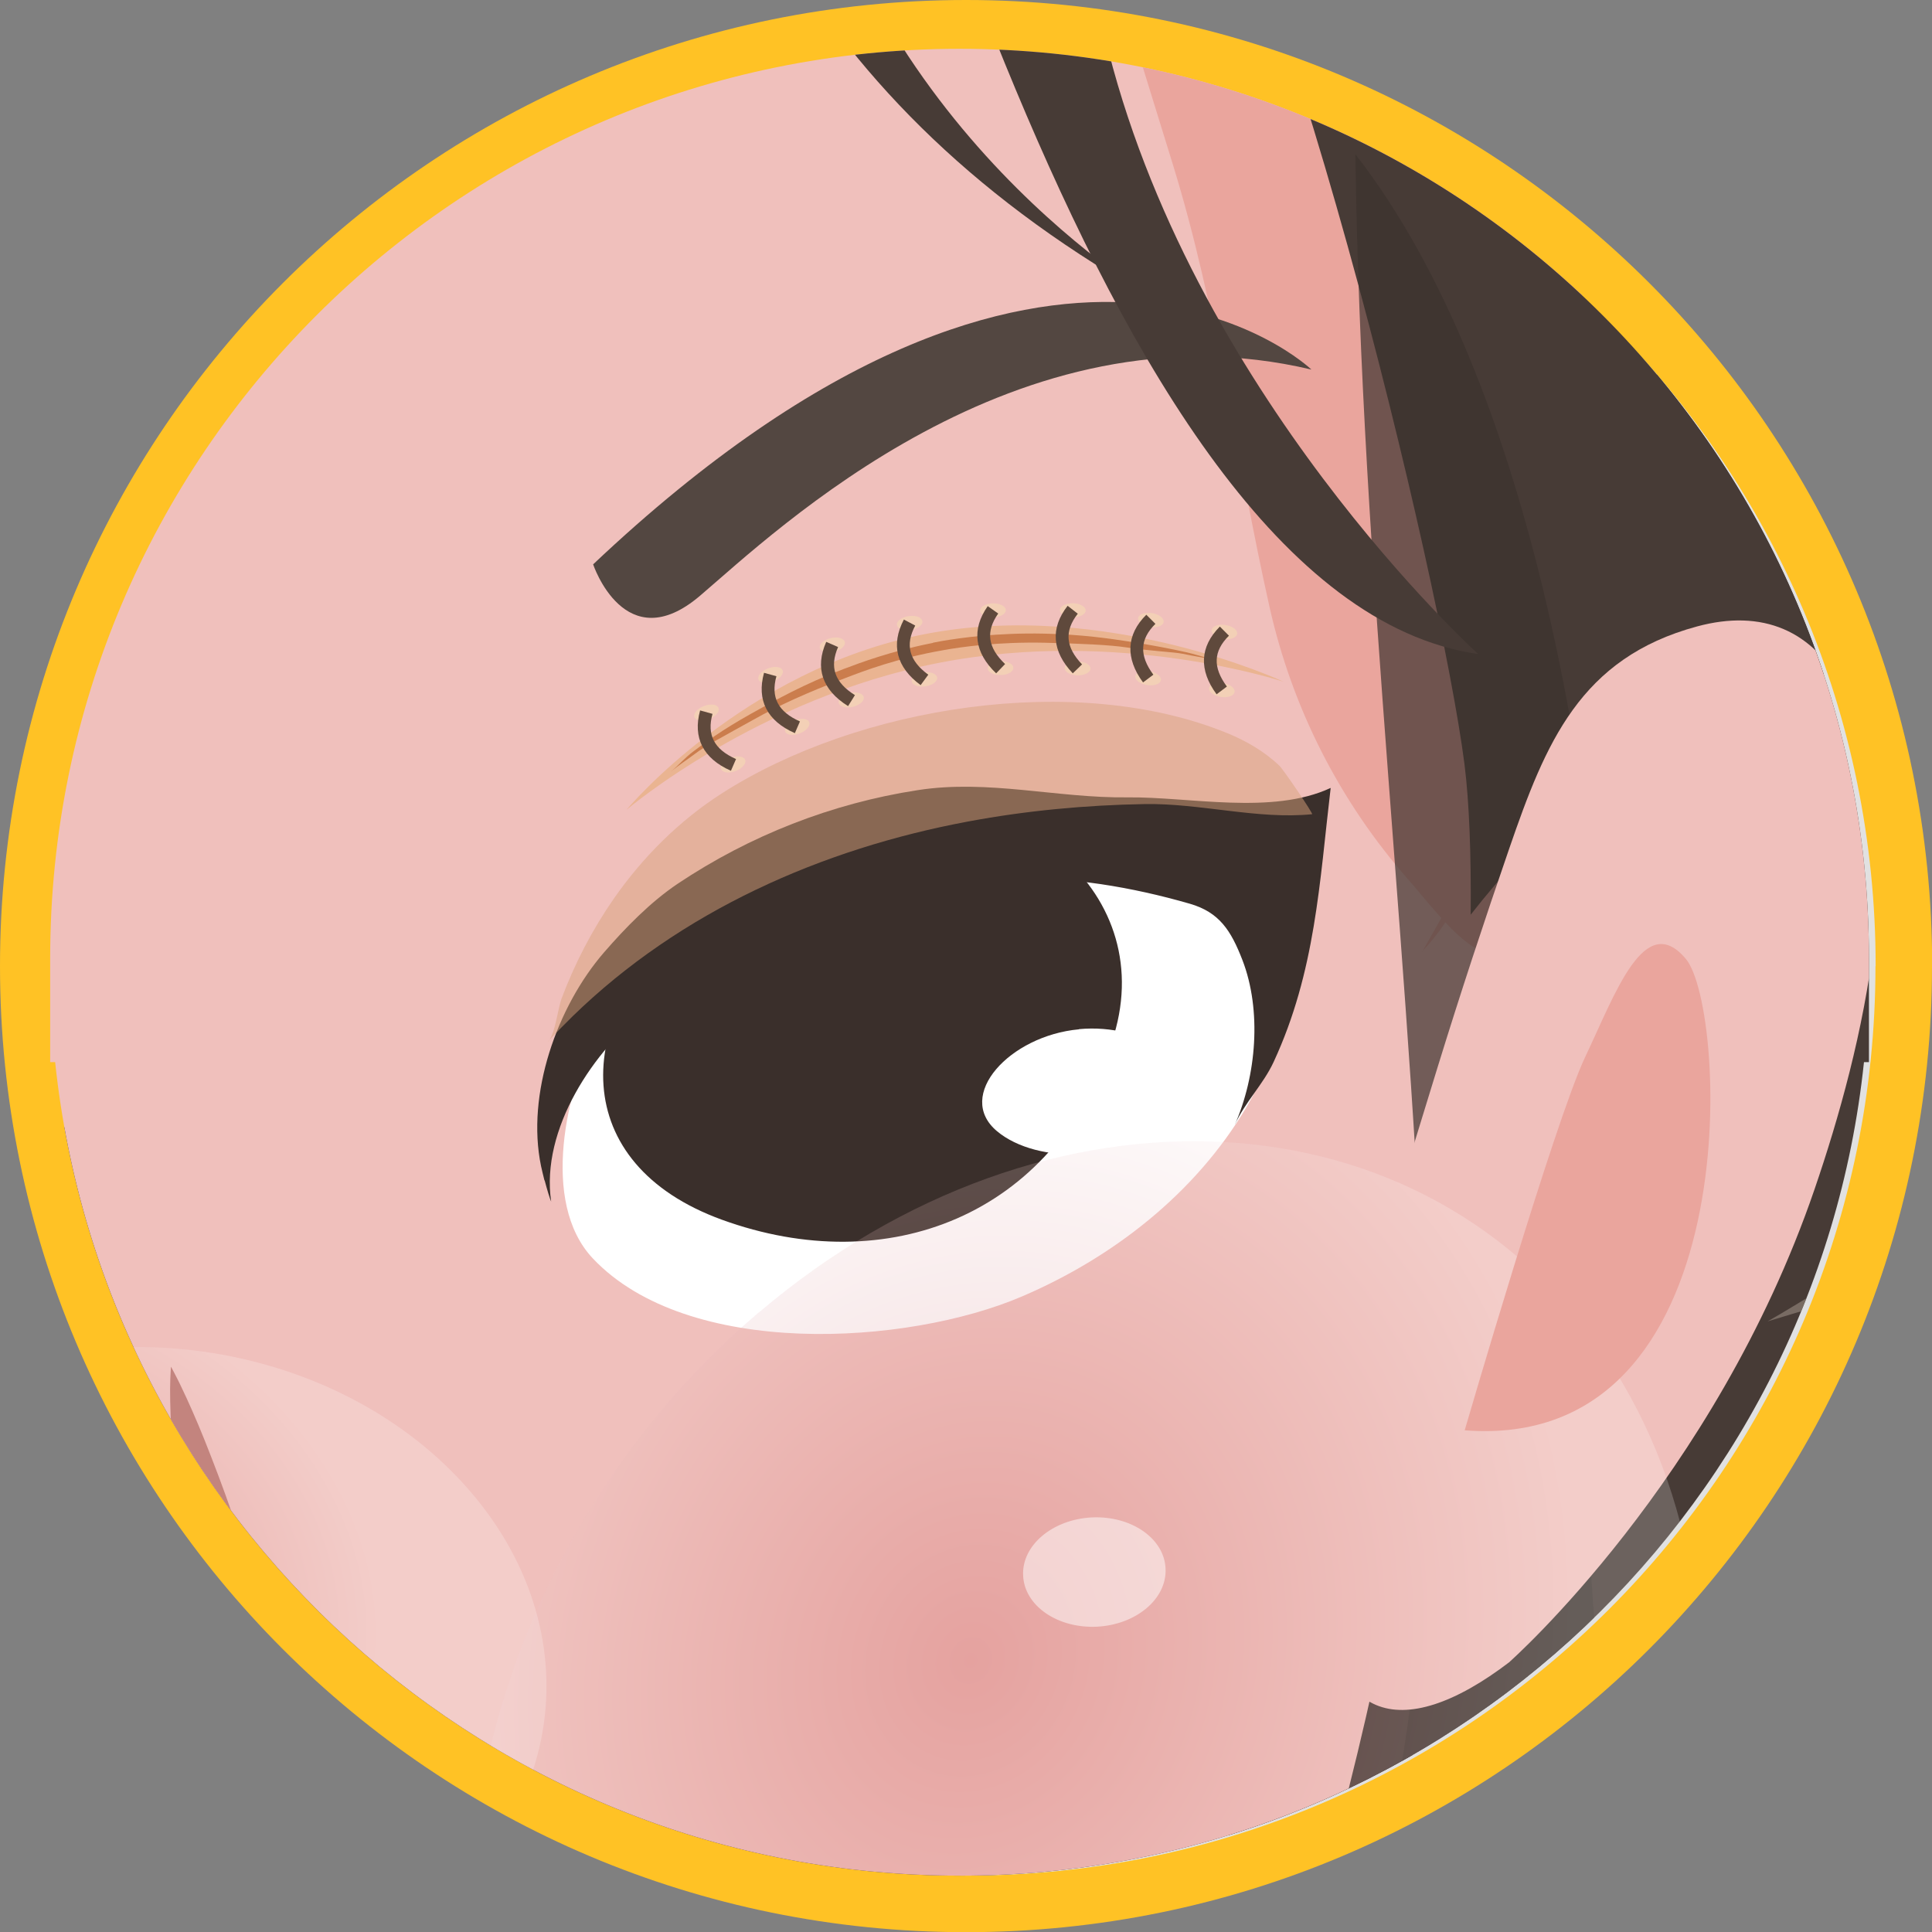 <?xml version="1.0" encoding="UTF-8"?><svg xmlns="http://www.w3.org/2000/svg" xmlns:xlink="http://www.w3.org/1999/xlink" viewBox="0 0 112.45 112.45"><rect x="0" y="0" width="112.45" height="112.45" fill="#808080" stroke="none"/><defs><style>.cls-1{fill:none;}.cls-2{clip-path:url(#clippath);}.cls-3{fill:#eaa59d;}.cls-4{fill:#eab491;}.cls-5,.cls-6,.cls-7{fill:#fff;}.cls-8{fill:#ffc225;}.cls-9{fill:#f0c0bc;}.cls-10{fill:#c3847e;}.cls-11{fill:#cb7d4d;}.cls-12{fill:#e1e1e1;}.cls-13{fill:#3a2f2b;}.cls-14{fill:#352b29;}.cls-15{fill:#5f493c;}.cls-16{fill:#534741;}.cls-17{fill:#473b36;}.cls-18{fill:url(#radial-gradient-10);}.cls-19{fill:url(#radial-gradient-18);}.cls-20{fill:url(#radial-gradient-17);}.cls-21{fill:url(#radial-gradient-11);}.cls-22{fill:url(#radial-gradient-16);}.cls-23{fill:url(#radial-gradient-15);}.cls-24{fill:url(#radial-gradient-12);}.cls-25{fill:url(#radial-gradient-14);}.cls-26{fill:url(#radial-gradient-13);}.cls-27{fill:#d8a37d;}.cls-27,.cls-28,.cls-29{mix-blend-mode:multiply;}.cls-27,.cls-6{opacity:.5;}.cls-30{fill:url(#radial-gradient-6);}.cls-31{fill:url(#radial-gradient-5);}.cls-32{fill:url(#radial-gradient-3);}.cls-33{fill:url(#radial-gradient-4);}.cls-34{fill:url(#radial-gradient-9);}.cls-35{fill:url(#radial-gradient-8);}.cls-36{fill:url(#radial-gradient-7);}.cls-28{fill:url(#radial-gradient-2);}.cls-28,.cls-29{opacity:.2;}.cls-37{isolation:isolate;}.cls-29{fill:url(#radial-gradient);}.cls-38{fill:#85776e;opacity:.8;}.cls-39{fill:#3d322e;opacity:.7;}.cls-7{opacity:.4;}</style><clipPath id="clippath"><path class="cls-1" d="M55.86,2.84C26.63,2.84,2.92,26.54,2.92,55.78v6.04h.29c2.79,26.61,25.29,47.35,52.64,47.35s49.85-20.74,52.64-47.35h.29v-6.04c0-29.24-23.7-52.94-52.94-52.94h0Z"/></clipPath><radialGradient id="radial-gradient" cx="-2875.5" cy="-1136.11" fx="-2875.5" fy="-1136.11" r="39.38" gradientTransform="translate(-2232.39 -1368.87) rotate(-123.71) scale(.91 -.96) skewX(-7.02)" gradientUnits="userSpaceOnUse"><stop offset="0" stop-color="#b9282e"/><stop offset="1" stop-color="#fff"/></radialGradient><radialGradient id="radial-gradient-2" cx="-2754.23" cy="-802.82" fx="-2754.23" fy="-802.82" r="23.15" gradientTransform="translate(-2330.51 -1463.05) rotate(-132.35) scale(.94 -.84) skewX(9.8)" xlink:href="#radial-gradient"/><radialGradient id="radial-gradient-3" cx="-343.36" cy="-1283.54" fx="-343.36" fy="-1283.54" r=".75" gradientTransform="translate(-1210.52 74.24) rotate(92.59) scale(.55 1) skewX(-7.51)" gradientUnits="userSpaceOnUse"><stop offset="0" stop-color="#7e361b"/><stop offset=".04" stop-color="#8b472c"/><stop offset=".12" stop-color="#a66b51"/><stop offset=".22" stop-color="#be8a70"/><stop offset=".32" stop-color="#d1a489"/><stop offset=".43" stop-color="#e0b79d"/><stop offset=".56" stop-color="#ebc5ab"/><stop offset=".72" stop-color="#f1cdb3"/><stop offset="1" stop-color="#f3d0b6"/></radialGradient><radialGradient id="radial-gradient-4" cx="-337.18" cy="-1283.54" fx="-337.18" fy="-1283.54" r=".75" xlink:href="#radial-gradient-3"/><radialGradient id="radial-gradient-5" cx="-343.69" cy="-1279.22" fx="-343.69" fy="-1279.22" r=".75" xlink:href="#radial-gradient-3"/><radialGradient id="radial-gradient-6" cx="-337.52" cy="-1279.22" fx="-337.52" fy="-1279.22" r=".75" xlink:href="#radial-gradient-3"/><radialGradient id="radial-gradient-7" cx="-272.87" cy="-1264.36" fx="-272.87" fy="-1264.36" r=".75" gradientTransform="translate(-1188.4 194.6) rotate(85.4) scale(.55 1) skewX(-7.51)" xlink:href="#radial-gradient-3"/><radialGradient id="radial-gradient-8" cx="-266.69" cy="-1264.36" fx="-266.69" fy="-1264.36" r=".75" gradientTransform="translate(-1188.4 194.6) rotate(85.4) scale(.55 1) skewX(-7.51)" xlink:href="#radial-gradient-3"/><radialGradient id="radial-gradient-9" cx="-244.8" cy="-1254.73" fx="-244.8" fy="-1254.73" r=".75" gradientTransform="translate(-1176.09 240.12) rotate(82.58) scale(.55 1) skewX(-7.51)" xlink:href="#radial-gradient-3"/><radialGradient id="radial-gradient-10" cx="-238.62" cy="-1254.73" fx="-238.62" fy="-1254.73" r=".75" gradientTransform="translate(-1176.09 240.12) rotate(82.58) scale(.55 1) skewX(-7.51)" xlink:href="#radial-gradient-3"/><radialGradient id="radial-gradient-11" cx="-171" cy="-1232.71" fx="-171" fy="-1232.71" r=".75" gradientTransform="translate(-1134.17 350.58) rotate(75.39) scale(.55 1) skewX(-7.51)" xlink:href="#radial-gradient-3"/><radialGradient id="radial-gradient-12" cx="-164.82" cy="-1232.71" fx="-164.82" fy="-1232.71" r=".75" gradientTransform="translate(-1134.17 350.58) rotate(75.39) scale(.55 1) skewX(-7.51)" xlink:href="#radial-gradient-3"/><radialGradient id="radial-gradient-13" cx="-124.89" cy="-1216.63" fx="-124.89" fy="-1216.63" r=".75" gradientTransform="translate(-1104.36 412.52) rotate(71.06) scale(.55 1) skewX(-7.51)" xlink:href="#radial-gradient-3"/><radialGradient id="radial-gradient-14" cx="-118.71" cy="-1216.63" fx="-118.71" fy="-1216.63" r=".75" gradientTransform="translate(-1104.36 412.52) rotate(71.06) scale(.55 1) skewX(-7.51)" xlink:href="#radial-gradient-3"/><radialGradient id="radial-gradient-15" cx="-44.04" cy="-1183.72" fx="-44.04" fy="-1183.72" r=".75" gradientTransform="translate(-1031.95 523.83) rotate(62.79) scale(.55 1) skewX(-7.51)" xlink:href="#radial-gradient-3"/><radialGradient id="radial-gradient-16" cx="-37.86" cy="-1183.72" fx="-37.86" fy="-1183.72" r=".75" gradientTransform="translate(-1031.95 523.83) rotate(62.79) scale(.55 1) skewX(-7.51)" xlink:href="#radial-gradient-3"/><radialGradient id="radial-gradient-17" cx="-43.03" cy="-1179.39" fx="-43.03" fy="-1179.39" r=".75" gradientTransform="translate(-1031.95 523.83) rotate(62.79) scale(.55 1) skewX(-7.51)" xlink:href="#radial-gradient-3"/><radialGradient id="radial-gradient-18" cx="-36.85" cy="-1179.39" fx="-36.85" fy="-1179.39" r=".75" gradientTransform="translate(-1031.95 523.83) rotate(62.79) scale(.55 1) skewX(-7.51)" xlink:href="#radial-gradient-3"/></defs><g class="cls-37"><g id="_圖層_2"><g id="_圖層_1-2"><g><path class="cls-8" d="M112.45,56.23c0,31.05-25.17,56.23-56.23,56.23S0,87.28,0,56.23,25.17,0,56.23,0s56.23,25.17,56.23,56.23"/><path class="cls-12" d="M109.16,56.23c0,29.24-23.7,52.94-52.94,52.94S3.29,85.46,3.29,56.23,26.99,3.29,56.23,3.29s52.94,23.7,52.94,52.94"/><g class="cls-2"><g><path class="cls-14" d="M85.83,109.19c-.09-.21-.19-.41-.29-.62-8.14-16.9-20.15-33.21-38.35-39.71-25.23-9.01-63.75-2.97-86.75,10.69-21.53,12.79-35.54,34.33-36.68,59.66-.84,18.87,10.05,44.25,31.26,46.34,.62-4.21,.22-8.53,.39-12.78,4.52,7.8,18.78,9.93,26.46,10.01,12.58,.14,29.14,3.59,41.81,.76,.38,2.84-.24,5.79-1.76,8.08,5.32,3.15,29.46,6.46,36.4,3.98,10.11-3.62,19.13-26.05,22.95-35.49,6.15-15.17,11.7-35.26,4.56-50.92Z"/><path class="cls-17" d="M122.74,42.49c-3.78-11.61-7.19-22.96-9.19-33.82-1.99-10.8-2.31-23.35-9.76-32.09-13.64,10.83-7.22,30.68-7.35,45.04-.19,20.53-14.2,43.65-24.01,61.08-.12,18.51-2.27,46.33-4.5,57.48-2.82,14.07-12.14,55.17-12.14,55.17,11.94,8.41,37.47,2.02,37.47,2.02,32.25-4.56,43.07-73.51,43.07-73.51,6.97,31.88-20.35,58.05-20.35,58.05,44.45-39.1,22.4-91.42,6.77-139.42Z"/><path class="cls-9" d="M-84.71,19.75s9.66,60.19,14.23,84.9c0,0,2.45,32.29,57.79,58.61,0,0,15.79,16.66,40.79,1.28,11.85-7.29,24.62-14.47,34.08-24.9,13.67-15.09,18.05-42.29,21.68-61.59,3.39-18,7.41-36.4,8.65-54.71,.95-14.18-18.87-78.02-70.48-79.59-51.61-1.57-108.44,8.76-106.74,75.99Z"/><path class="cls-3" d="M-57.63,51.35c.47-1.69,.94-3.37,1.41-5.06,3.36-11.28,9.6-20.07,18.27-28.09,2.91-2.69,5.82-5.33,8.83-7.7C-18.94,2.47-6.45-4.15,1.97-14.02c3.79-4.45,7.06-9.59,11.82-13.12,7.1-5.26,8.43-.13,14.85,2.62,.75-2.05,1.91-4.81,4.18-5.64,5.8-2.13,7.43,6.2,9.16,9.6C46.85-11.02,50.57-2.59,61.43,1.28c-6.15-8.56-8.19-19.36-10.33-29.63-3.6-17.28-23.07-29.22-40.17-28.04-13.73,.94-27.13,1.08-40.61,4.38-25.92,6.33-47.13,22.31-53.1,49.33-1.62,7.35-2.13,14.92-1.94,22.43,0,0,6.67,41.52,11.54,69.75,2.52-6.09,5.37-12.1,7.96-18.09,3-6.52,6-13.04,7.58-20.05Z"/><path class="cls-3" d="M82.75,55.4c1.93-1.98,3.07-4.75,4.1-7.28,1.04-2.53,.48-4.11,.72-6.85,.57-6.41,3.61-12.77,4.97-19.09-.08-13.67-14.44-59.12-49.23-73.83,3.46,4.4,6.65,8.41,9.26,13.26,1.23,2.43,2.45,4.59,3.12,7.05,4.31,14.19,8.28,27.01,12.58,40.93,2.59,8.39,3.7,17.18,5.62,25.73,1.32,5.9,4.1,11.36,8.1,15.9,1.83,2.08,5.11,6.72,6.22,2.59,.59-2.2,.12-4.89-.27-7.53l-5.17,9.13Z"/><path class="cls-17" d="M25.64-95.82C-54.93-147.11-96.64-35.78-101.08-8.22c-3.04,18.87-8.48,36.69-11.01,55.73-1.2,9.07-2.93,18.08-5.24,26.94-4.1,15.74-11.06,30.13-12.98,46.48-1.31,11.12-1.88,22.58,.3,33.64,1.1,5.58,2.95,11.05,5.91,15.93,3.17,5.24,7.69,9.52,11.38,14.39,1.59,2.1,3.25,4.52,4.98,6.32,.58-.99,1.29-3.05,1.49-4.19,3.09,6.4,10.42,16.53,18.68,15.9,.92-2.98-.08-6.62,.07-9.75,4.79,7.89,13.51,12.47,22.46,13.16,.35-2.87-2.82-4.46-2.05-7.47,.72-2.82,1.98-6.64,3.71-9.02,.79-1.08,1.8-2.02,2.6-3.1,2.19,9.19,13.44,12.61,21.67,10.88,7.85-1.65,14.59-7.01,18.21-14.11-7.14,2.83-17.82,4.72-22.36-4.39,7.09-.05,16.7-2.34,21.45-8-59.99-2.39-41.4-93.62-27.67-128.18C-33.23,2.05,20.36-39.71,20.36-39.71c3.14,1.2,5.53,5.16,7.18,9.07,.31-2.59,.55-5.19,.64-7.83,1.02-19.39-1.3-38.36-2.54-57.35Z"/><path class="cls-17" d="M83-83.41c-5.43-7.87-13.45-13.31-22.66-15.78-7.5-2.01-15.42-2.17-23.09-1.21-2.56,.32-5.11,.77-7.63,1.36-1.96,.46-3.89,.69-5.11,2.49-.76,1.11-.97,2.47-1.31,3.75-1.16,4.43-.17,9.02,.17,13.47,.41,5.42,.6,10.58,.51,16.04-.1,5.75-.05,12.2,1.62,17.75,.49,1.62,5.39,9.5,4.23,10.52,.03-.03,7.97-7.05,12.93-7.3,4.97-.25,17.58,19.07,24.67,27.86,7.09,8.79,16.54,48.21,17.91,58.95,.28,2.23,.39,5.26,.36,8.75,14.8-18.91,23.67-5.89,30.41-28.9,0-48.62-21.57-91.12-33.02-107.74Z"/><path class="cls-39" d="M104.5,159.76c6.11-21.5,4.39-44.86,2.62-67.21-.71,12.97-1.39,25.18-5.03,37.8,1.78-7.11,1.09-16.33,.57-23.57-4.17,4.38-5.38,12.24-8.14,17.85,.28-12.06-1.46-23.99-2.09-36-.45-8.58,1.66-16.24,1.33-24.75-.65-16.82-4.36-41.39-14.87-54.9,.33,24.58,3.39,47.99,4.16,72.14,.33,10.52-.95,20.75-3.28,30.52-3.7,15.51-10.83,30-14.91,45.3-3.22,12.05-5.42,24.46-8.19,36.63,7.92,5.58,21.81,4.65,30.28,3.38,7.5-11.03,13.56-23.16,17.54-37.17Z"/><path class="cls-9" d="M87.87,96.72s11.94-10.57,17.74-27.49c2.82-8.22,5.87-20.76,1.73-29.05-1.76-3.52-4.79-4.74-8.56-3.72-6.82,1.84-8.82,6.79-10.93,12.91-1.46,4.23-2.86,8.48-4.18,12.76-2.91,9.5-6.25,19.72-6.43,29.74-.15,8.26,4.21,9.77,10.64,4.85Z"/><g><path class="cls-5" d="M73.83,52.94c1.64,3.3,.9,7.83-1.3,11.53-2.98,5.02-7.79,8.74-13.05,10.99-6.68,2.86-19.44,3.64-24.97-2.21-3.1-3.28-1.53-9.92,.28-13.39,2.17-4.17,5.92-7.5,10.07-9.61,6.77-3.44,24.66-5.98,28.97,2.69Z"/><path class="cls-13" d="M61.85,49.86c-6.07-5.31-16.55-1.44-21.89,3.4-6.7,6.09-6.87,14.48,2.05,17.73,9.66,3.51,19.27-.25,22.7-10.34,1.46-4.3,.09-8.2-2.86-10.79Z"/><path class="cls-13" d="M31.7,68.7c.14,.53,.3,1.07,.38,1.24-.62-4.22,2.48-8.83,5.65-11.27,1.87-1.44,3.87-2.69,5.94-3.81,6.22-3.38,13.43-4.42,20.4-3.4,1.75,.26,3.48,.65,5.18,1.14,1.73,.5,2.4,1.57,3.06,3.27,1.14,2.94,.82,6.75-.45,9.62,.59-1.33,1.66-2.36,2.27-3.68,2.44-5.26,2.67-10.47,3.32-15.95-3.41,1.59-8.21,.51-11.83,.55-4.1,.05-8.1-1.06-12.21-.42-5,.77-9.77,2.64-13.97,5.45-1.59,1.07-3.04,2.56-4.29,4-2.73,3.16-4.53,8.24-3.66,12.43,.05,.22,.12,.53,.2,.84Z"/><path class="cls-5" d="M62.8,59.9c3.82-.35,7.33,1.95,4.77,5.23-1.97,2.52-7.18,2.69-9.54,.71-2.47-2.07,.74-5.56,4.77-5.93Z"/></g><path class="cls-16" d="M34.52,32.84s1.85,5.57,6.23,1.83c4.39-3.74,18.4-17.23,35.58-13.16,0,0-14.79-14.2-41.81,11.34Z"/><path class="cls-17" d="M29.74-35.02s9.06-7.1,15.09,2.57c6.02,9.67,18.33,67.23,41.21,70.52,0,0-16.83-15.22-21.75-36.03-4.92-20.81-12.47-71.96-34.55-37.05Z"/><path class="cls-17" d="M29.74-35.02s-15.47-10.31-24.51-2.65C-3.81-30.02-30.22,17.84-57.66,23.1c0,0,23.63-15.03,31.2-29.82,7.57-14.79,35.86-58.31,50.7-49.63,14.84,8.68,16.28,15.25,5.5,21.33Z"/><path class="cls-29" d="M44.16,76.39c-16.77,14.27-21.87,38.58-11.38,54.31,10.49,15.72,32.59,16.9,49.36,2.63,16.77-14.27,21.87-38.58,11.38-54.3-10.49-15.72-32.59-16.9-49.36-2.63Z"/><path class="cls-6" d="M67.84,91.29c.09,1.76-1.7,3.27-3.99,3.39-2.29,.11-4.22-1.21-4.3-2.97-.09-1.76,1.7-3.27,3.99-3.39,2.29-.11,4.22,1.21,4.3,2.97Z"/><path class="cls-28" d="M-4.81,81.86c-9.82,6-11.52,17.74-3.79,26.21,7.73,8.48,21.95,10.48,31.77,4.48,9.82-6,11.52-17.74,3.79-26.21-7.73-8.47-21.95-10.48-31.77-4.48Z"/><path class="cls-7" d="M6.42,97.74c.37,.91,.03,1.91-.76,2.23-.79,.33-1.74-.14-2.11-1.05-.37-.9-.03-1.91,.76-2.23,.79-.33,1.74,.14,2.11,1.05Z"/><path class="cls-3" d="M85.25,83.25s5.25-18.02,7.01-21.72c1.76-3.7,3.46-8.6,5.87-5.71,2.41,2.89,3.7,28.71-12.88,27.43Z"/><path class="cls-38" d="M104.69,76.37c1.56-.48,3.04-.89,4.9-1.05,1.94-.17,3.83-.48,5.76-.58,1.58-.08,2.57-.46,3.92-1.21,.23-.13,1-.71,1.28-.72,.9-.04,1.45,.8,2.07,1.27,.31-.33,.66-.69,.98-1,.88,2.54,2.14,4.63,2.04,.35,.47,.5,.79,1.17,1.25,1.61,.61-.93,.4-2.34,.41-3.47,1.84,.88,1.85,3.53,2.46,5.17,.71,1.92,1.43,3.77,2.05,5.75,1.21,3.85,2,7.56,2.87,11.61,.6,2.79,.99,6.36,2.11,8.82,.45-3.86-.4-7.73-1.1-11.44-.69-3.66-1.45-7.37-2.3-10.99-.46-1.97-1.22-3.79-1.62-5.76-.4-1.94-1-3.96-1.58-5.85-.75-2.45-1.86-4.79-2.38-7.32-.51-2.48-1.78-4.69-2.92-6.97-1.52-3.03-3.21-5.97-5-8.85,1.47,1.65,2.37,5.06,3.38,7.27,1.36,2.98,3.39,7.7,3.77,11.18-1.27-1.28-2.67-5.98-4.28-6.01,.06,2.25,.91,5.15,1.81,7.19-.31-.41-.6-.32-.99-.45-.22,.65-.29,1.33-.26,2.01-.69-.29-1.1-1.25-1.91-1.12-1.14,.19-.7,1.29-1,2.2-.49,1.47-1.85,1.88-3.12,2.74-2.5,1.69-5.44,2.2-8.3,3.03-2.35,.69-4.03,1.96-6.11,3.13,.64-.19,1.23-.37,1.82-.55Z"/><path class="cls-17" d="M132.11,102.42s9.34,89.15-43.95,98.14c0,0,56.95,9.03,43.95-98.14Z"/><path class="cls-27" d="M31.91,60.62c.41-.45,.56-1.93,.78-2.51,.77-2.05,1.79-4.01,3.04-5.81,1.68-2.41,3.8-4.53,6.28-6.12,7.91-5.07,20.62-7.12,29.44-3.5,1.1,.45,2.14,1.06,3.01,1.88,.24,.23,2,2.82,1.91,2.83-3.16,.32-6.53-.65-9.76-.59-3.43,.06-6.86,.38-10.24,1.01-8.54,1.59-16.75,5.22-23.03,11.33-.49,.48-.97,.97-1.44,1.47Z"/><path class="cls-17" d="M21.6-40.02s13.49-7.96,15.64,10.78c2.16,18.74,9.48,35.38,30.23,46.82,0,0-17.46-9.99-21.12-30.41-3.66-20.42-3.77-50.93-24.76-27.19Z"/><path class="cls-10" d="M9.97,79.58s.06,.11,.16,.3c.1,.2,.26,.49,.43,.86,.18,.37,.39,.83,.62,1.35,.23,.52,.48,1.11,.74,1.76,.26,.65,.53,1.35,.81,2.09,.28,.74,.56,1.52,.84,2.33,.15,.4,.29,.81,.43,1.23,.15,.41,.3,.83,.44,1.25,.3,.82,.59,1.68,.91,2.44l.12,.29,.06,.14,.06,.12,.12,.24,.06,.12v.03s.02,.02,.02,.02l.04,.08,.04,.08,.16,.31,.08,.15s.06,.14,.09,.2c.11,.29,.25,.59,.31,.87,.34,1.13,.32,2.44-.07,3.51-.38,1.08-1.01,1.9-1.64,2.56-.65,.63-1.31,1.13-1.94,1.51-.63,.4-1.23,.68-1.76,.93-.55,.22-1.02,.41-1.42,.54-.4,.13-.72,.21-.94,.27-.22,.06-.33,.08-.33,.08,0,0,.08-.09,.24-.25,.16-.16,.39-.4,.68-.68,.29-.29,.64-.65,1.04-1.03,.38-.41,.83-.84,1.25-1.35,.23-.24,.43-.51,.64-.78,.23-.26,.4-.56,.6-.84,.35-.58,.64-1.2,.74-1.79,.02-.15,.05-.29,.05-.44v-.21c.01-.07,0-.14-.01-.22,0-.07-.01-.14-.02-.21l-.06-.22c-.02-.14-.08-.29-.13-.44-.11-.42-.76-1.39-1.14-2.35-.2-.48-.34-.93-.51-1.39-.16-.46-.27-.91-.41-1.36-.25-.9-.45-1.79-.63-2.65-.17-.86-.31-1.7-.43-2.5-.11-.8-.2-1.55-.26-2.26-.12-1.4-.15-2.58-.15-3.41,0-.42,.02-.75,.03-.97,.01-.22,.02-.34,.02-.34Z"/></g><g><g><path class="cls-4" d="M36.47,47.13s6.79-8.16,17.35-10.22c10.56-2.06,20.89,2.77,20.89,2.77,0,0-9.5-3.16-20.06-1.1-10.56,2.06-18.18,8.55-18.18,8.55Z"/><path class="cls-11" d="M54.29,37.41c.17-.03,.35-.07,.53-.1,1.05-.18,3.23-.49,5.96-.43,2.16,.04,3.88,.3,4.8,.44,1.47,.22,2.78,.49,3.27,.6,.69,.14,1.36,.38,2.04,.54h0c-.68-.17-1.38-.26-2.07-.41-.49-.1-1.81-.15-3.27-.37-.92-.14-2.58-.22-4.72-.27-2.71-.06-4.87,.24-5.91,.43-2.7,.47-4.64,1.21-5.68,1.61-2.29,.87-3.93,1.62-5.37,2.43-1.72,.96-2.79,1.51-3.44,2.01-.45,.34-.94,.65-1.37,1.02h0c.44-.38,.83-.83,1.29-1.17,.66-.5,1.62-1.22,3.35-2.19,1.45-.81,3.08-1.73,5.4-2.61,.98-.37,2.75-1.04,5.2-1.52Z"/></g><g><path class="cls-32" d="M71.25,37.19c-.41-.05-.74-.27-.73-.5,.01-.23,.35-.37,.76-.32,.41,.05,.74,.27,.73,.5s-.35,.37-.76,.32Z"/><path class="cls-33" d="M71.1,40.57c-.41-.05-.74-.27-.73-.5s.35-.37,.76-.32c.41,.05,.74,.27,.73,.5s-.35,.37-.76,.32Z"/><path class="cls-15" d="M70.81,40.41c-1.04-1.41-.98-2.77,.19-3.94l.53,.53c-.91,.9-.95,1.84-.12,2.96l-.6,.45Z"/></g><g><path class="cls-31" d="M66.97,36.5c-.41-.05-.74-.27-.73-.5s.35-.37,.76-.32c.41,.05,.74,.27,.73,.5-.01,.23-.35,.37-.76,.32Z"/><path class="cls-30" d="M66.81,39.88c-.41-.05-.74-.27-.73-.5,.01-.23,.35-.37,.76-.32s.74,.27,.73,.5c-.01,.23-.35,.37-.76,.32Z"/><path class="cls-15" d="M66.53,39.72c-1.04-1.41-.98-2.78,.19-3.94l.53,.53c-.91,.9-.95,1.84-.12,2.96l-.6,.45Z"/></g><g><path class="cls-36" d="M62.47,35.93c-.41,0-.76-.18-.78-.4s.3-.41,.72-.42c.41,0,.76,.18,.78,.4,.02,.23-.3,.41-.72,.42Z"/><path class="cls-35" d="M62.75,39.31c-.41,0-.76-.18-.78-.4-.02-.23,.3-.41,.72-.42,.41,0,.76,.18,.78,.4,.02,.23-.3,.41-.72,.42Z"/><path class="cls-15" d="M62.44,39.19c-1.21-1.27-1.32-2.63-.3-3.93l.59,.46c-.79,1.01-.71,1.95,.25,2.95l-.54,.52Z"/></g><g><path class="cls-34" d="M57.85,35.93c-.41,.02-.77-.14-.8-.36-.03-.23,.28-.43,.69-.45,.41-.02,.77,.14,.8,.36,.03,.23-.28,.43-.69,.45Z"/><path class="cls-18" d="M58.29,39.29c-.41,.02-.77-.14-.8-.36-.03-.23,.28-.43,.69-.45,.41-.02,.77,.14,.8,.36,.03,.23-.28,.43-.69,.45Z"/><path class="cls-15" d="M57.98,39.19c-1.27-1.21-1.44-2.56-.49-3.91l.61,.43c-.74,1.05-.61,1.98,.4,2.94l-.52,.54Z"/></g><g><path class="cls-21" d="M53.05,36.66c-.41,.08-.78-.04-.84-.26-.06-.22,.23-.46,.63-.53,.41-.08,.78,.04,.84,.26s-.23,.46-.63,.53Z"/><path class="cls-24" d="M53.91,39.94c-.41,.08-.78-.04-.84-.26-.06-.22,.23-.46,.63-.53,.41-.08,.78,.04,.84,.26,.06,.22-.23,.46-.63,.53Z"/><path class="cls-15" d="M53.59,39.88c-1.42-1.04-1.75-2.36-.98-3.82l.66,.35c-.6,1.13-.36,2.04,.76,2.86l-.44,.6Z"/></g><g><path class="cls-26" d="M48.58,37.93c-.4,.11-.78,.02-.86-.2-.07-.21,.19-.47,.59-.58,.4-.11,.78-.02,.86,.2,.07,.21-.19,.47-.59,.58Z"/><path class="cls-25" d="M49.68,41.13c-.4,.11-.78,.02-.86-.2-.07-.21,.19-.47,.59-.58,.4-.11,.78-.02,.86,.2,.07,.21-.19,.47-.59,.58Z"/><path class="cls-15" d="M49.35,41.09c-1.49-.93-1.93-2.22-1.26-3.73l.69,.3c-.51,1.17-.2,2.06,.98,2.8l-.4,.64Z"/></g><g><path class="cls-23" d="M45.04,39.65c-.38,.16-.77,.13-.88-.07s.12-.5,.5-.66c.38-.16,.77-.13,.88,.07s-.12,.5-.5,.66Z"/><path class="cls-22" d="M46.59,42.67c-.38,.16-.77,.13-.88-.07-.1-.2,.12-.5,.5-.66,.38-.16,.77-.13,.88,.07,.1,.2-.12,.5-.5,.66Z"/><path class="cls-15" d="M46.26,42.67c-1.61-.71-2.23-1.92-1.79-3.51l.72,.2c-.34,1.23,.1,2.07,1.37,2.63l-.3,.69Z"/></g><g><path class="cls-20" d="M41.31,41.84c-.38,.16-.77,.13-.88-.07s.12-.5,.5-.66c.38-.16,.77-.13,.88,.07s-.12,.5-.5,.66Z"/><path class="cls-19" d="M42.86,44.86c-.38,.16-.77,.13-.88-.07s.12-.5,.5-.66c.38-.16,.77-.13,.88,.07s-.12,.5-.5,.66Z"/><path class="cls-15" d="M42.54,44.86c-1.61-.71-2.23-1.92-1.79-3.51l.72,.2c-.34,1.23,.1,2.07,1.37,2.63l-.3,.69Z"/></g></g></g></g></g></g></g></svg>